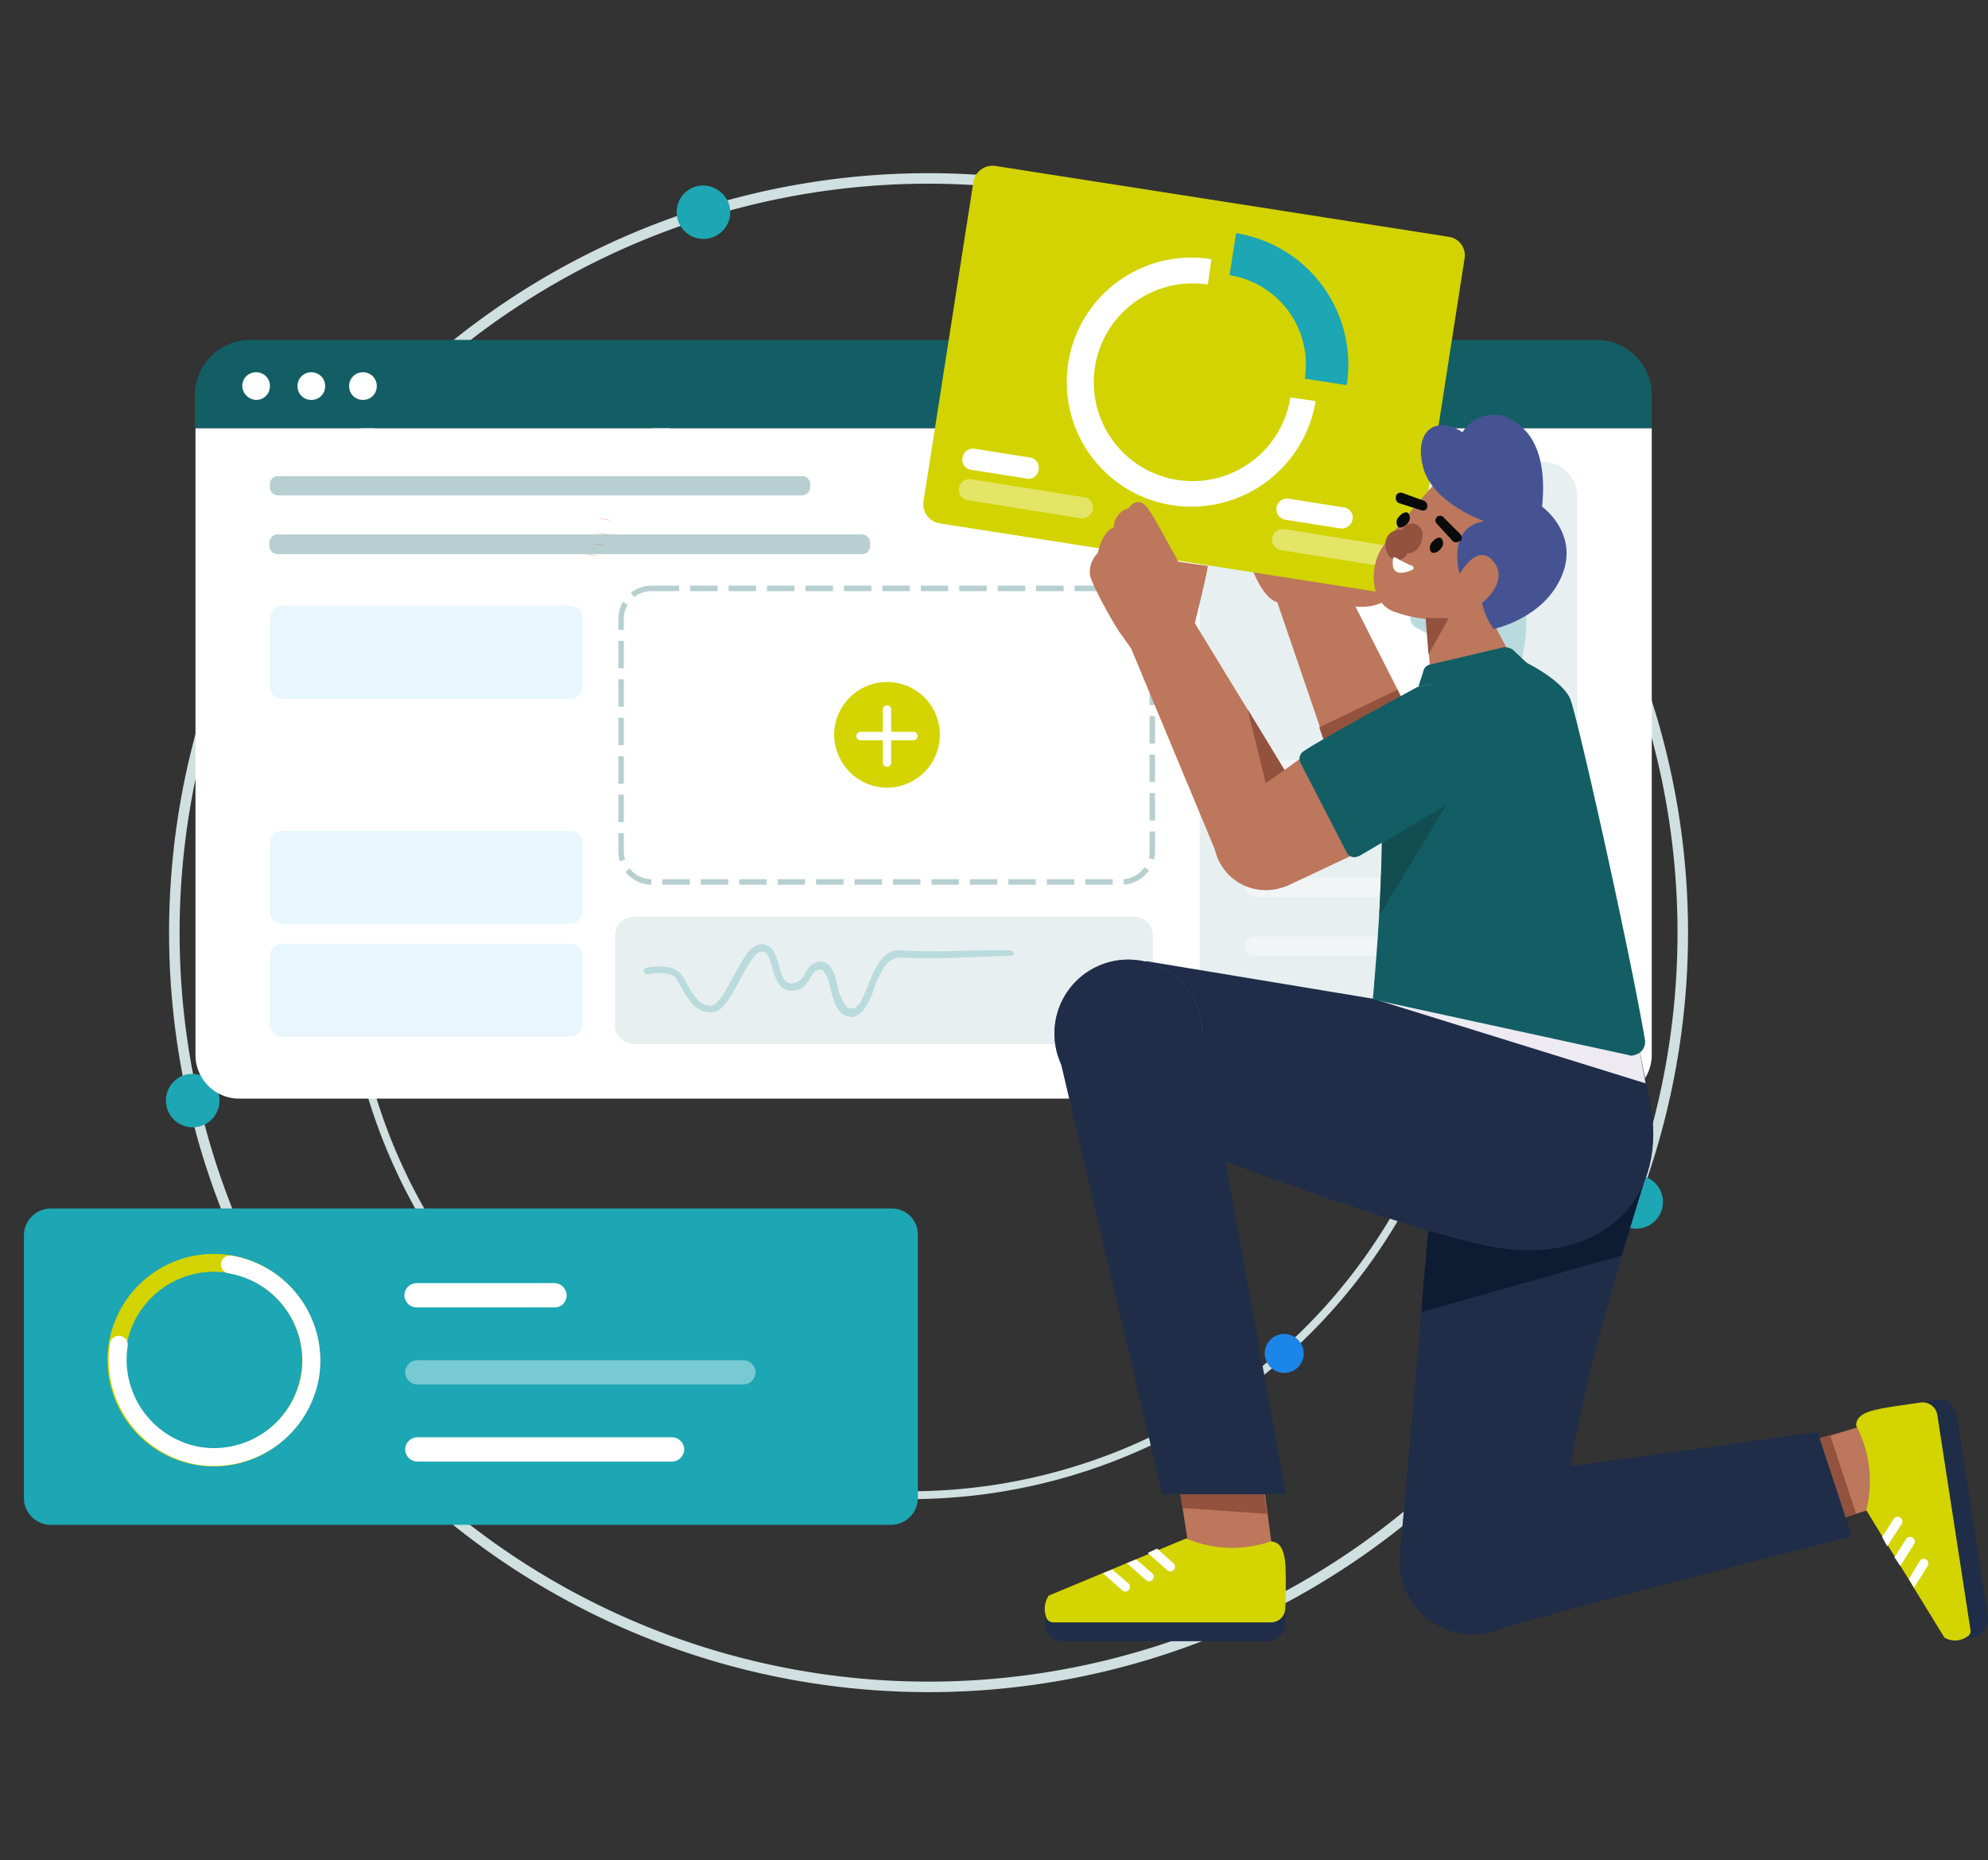 <svg xmlns="http://www.w3.org/2000/svg" width="361.963" height="338.679" viewBox="0 0 361.963 338.679">
  <rect x="0" y="0" width="361.963" height="338.679" fill="#333333" stroke="none"/>
  <g id="Group_1860" data-name="Group 1860" transform="translate(-92.261 -293.368)">
    <g id="Group_1854" data-name="Group 1854" transform="matrix(-0.966, 0.259, -0.259, -0.966, 3021.835, 115.002)">
      <path id="Path_2498" d="M157.507,282.214A137.307,137.307,0,1,0,20.2,144.907,137.321,137.321,0,0,0,157.507,282.214Z" transform="translate(2598.667 233.637)" fill="none" stroke="#d0dfe0" stroke-miterlimit="10" stroke-width="1.916"/>
      <path id="Path_2499" d="M39.077,52.355A4.877,4.877,0,1,0,34.2,47.477a4.921,4.921,0,0,0,4.877,4.877Z" transform="translate(2605.36 250.367)" fill="#1da6b3"/>
      <path id="Path_2500" d="M207.577,110.455a4.877,4.877,0,1,0-4.877-4.877h0A5.021,5.021,0,0,0,207.577,110.455Z" transform="translate(2685.904 278.14)" fill="#1da6b3"/>
      <path id="Path_2501" d="M118.477,199.855a4.877,4.877,0,1,0-4.877-4.877h0A5.021,5.021,0,0,0,118.477,199.855Z" transform="translate(2643.313 320.874)" fill="#1da6b3"/>
      <path id="Path_2502" d="M148.426,236.652A102.426,102.426,0,1,0,46,134.226h0A102.376,102.376,0,0,0,148.426,236.652Z" transform="translate(2611 245.205)" fill="none" stroke="#d0dfe0" stroke-miterlimit="10" stroke-width="1.43"/>
      <path id="Path_2503" d="M184.547,119.794A3.547,3.547,0,1,0,181,116.247h0A3.5,3.5,0,0,0,184.547,119.794Z" transform="translate(2675.531 283.876)" fill="#bbe4e8"/>
      <path id="Path_2504" d="M52.147,131.894a3.547,3.547,0,1,0-3.547-3.547h0A3.5,3.5,0,0,0,52.147,131.894Z" transform="translate(2612.243 289.66)" fill="#14747d"/>
      <path id="Path_2505" d="M85.347,43.794A3.547,3.547,0,1,0,81.8,40.247h0A3.6,3.6,0,0,0,85.347,43.794Z" transform="translate(2628.113 247.547)" fill="#1c85e8"/>
    </g>
    <g id="Group_1855" data-name="Group 1855" transform="translate(14.614 -42.261)">
      <path id="Path_2473" d="M-13666.813-197.9h-153.014a4.918,4.918,0,0,0-4.874,4.874h0v47.854a4.918,4.918,0,0,0,4.874,4.874h153.014a4.918,4.918,0,0,0,4.874-4.874h0v-47.854a4.733,4.733,0,0,0-4.874-4.874Z" transform="translate(13906.703 753.559)" fill="#1da6b3"/>
      <path id="Path_2479" d="M-13750.476-184.269h-25.108a2.271,2.271,0,0,1-2.215-2.215,2.271,2.271,0,0,1,2.215-2.215h25.108a2.272,2.272,0,0,1,2.216,2.215,2.177,2.177,0,0,1-2.216,2.215Z" transform="translate(13929.07 757.947)" fill="#fff"/>
      <path id="Path_2480" d="M-13729.106-165.269h-46.379a2.272,2.272,0,0,1-2.216-2.215,2.272,2.272,0,0,1,2.216-2.215h46.379a2.272,2.272,0,0,1,2.215,2.215,2.272,2.272,0,0,1-2.215,2.215Z" transform="translate(13929.117 767.01)" fill="#fff"/>
      <path id="Path_2481" d="M-13716.109-174.769h-59.376a2.272,2.272,0,0,1-2.216-2.215,2.272,2.272,0,0,1,2.216-2.215h59.376a2.271,2.271,0,0,1,2.215,2.215,2.271,2.271,0,0,1-2.215,2.215Z" transform="translate(13929.117 762.478)" fill="#fff" opacity="0.4"/>
      <path id="Path_2024" d="M-13795.575-155.752a17.776,17.776,0,0,0,17.723-17.724,17.776,17.776,0,0,0-17.723-17.724,17.777,17.777,0,0,0-17.726,17.724,17.776,17.776,0,0,0,17.726,17.724Z" transform="translate(13912.139 756.754)" fill="none" stroke="#d2d300" stroke-miterlimit="10" stroke-width="3.256"/>
      <path id="Path_2025" d="M-13792.7-191h0a17.781,17.781,0,0,1,14.624,20.235,17.78,17.78,0,0,1-20.236,14.622,17.78,17.78,0,0,1-14.622-20.235" transform="translate(13912.213 756.85)" fill="none" stroke="#fff" stroke-linecap="round" stroke-miterlimit="10" stroke-width="3.256"/>
    </g>
    <g id="Group_1853" data-name="Group 1853" transform="translate(32.451 -0.969)">
      <path id="Path_2371" d="M-13815.7-317.4h265.257v114.1a7.952,7.952,0,0,1-7.978,7.979h-249.192a7.953,7.953,0,0,1-7.978-7.979h0V-317.4Z" transform="translate(13910.993 689.685)" fill="#fff"/>
      <path id="Path_2370" d="M-13805.538-332.1h245.039a10.029,10.029,0,0,1,10.055,10.055v6.011H-13815.7v-6.011A10.122,10.122,0,0,1-13805.538-332.1Z" transform="translate(13910.993 688.319)" fill="#135e65"/>
      <path id="Path_1828" data-name="Path 1828" d="M-13585.895-205.784h-56.068a6.343,6.343,0,0,1-6.338-6.339v-93.338a6.343,6.343,0,0,1,6.338-6.339h56.068a6.342,6.342,0,0,1,6.338,6.339v93.447A6.319,6.319,0,0,1-13585.895-205.784Z" transform="translate(13926.552 690.206)" fill="#135e65" opacity="0.1"/>
      <path id="Path_1829" data-name="Path 1829" d="M-13595.553-258.7h-43.5a1.728,1.728,0,0,1-1.75-1.749h0a1.729,1.729,0,0,1,1.75-1.749h43.5a1.724,1.724,0,0,1,1.748,1.749h0A1.722,1.722,0,0,1-13595.553-258.7Z" transform="translate(13927.25 694.816)" fill="#fff" opacity="0.4"/>
      <path id="Path_1830" data-name="Path 1830" d="M-13590.318-248.9h-48.635a1.726,1.726,0,0,1-1.748-1.749h0a1.726,1.726,0,0,1,1.748-1.749h48.635a1.726,1.726,0,0,1,1.75,1.749h0A1.728,1.728,0,0,1-13590.318-248.9Z" transform="translate(13927.259 695.727)" fill="#fff" opacity="0.4"/>
      <path id="Path_1831" data-name="Path 1831" d="M-13590.318-239h-48.635a1.726,1.726,0,0,1-1.748-1.749h0a1.726,1.726,0,0,1,1.748-1.749h48.635a1.726,1.726,0,0,1,1.75,1.749h0A1.8,1.8,0,0,1-13590.318-239Z" transform="translate(13927.259 696.647)" fill="#fff" opacity="0.4"/>
      <path id="Path_1832" data-name="Path 1832" d="M-13590.318-229.2h-48.635a1.726,1.726,0,0,1-1.748-1.749h0a1.726,1.726,0,0,1,1.748-1.749h48.635a1.726,1.726,0,0,1,1.75,1.749h0A1.728,1.728,0,0,1-13590.318-229.2Z" transform="translate(13927.259 697.558)" fill="#fff" opacity="0.4"/>
      <g id="Group_1842" data-name="Group 1842" transform="translate(296.025 386.056)">
        <path id="Path_2548_00000054234737464616398520000014247547360501117096_" d="M-13598.117-269.614c7.65-6.339,9.181-20.329,1.968-27.542-7.213-7.1-21.532-6.558-29.184-.765-8.743,6.558-8.522,18.8-1.747,27C-13620.415-262.838-13605.44-261.854-13598.117-269.614Z" transform="translate(13632.04 305.025)" fill="#fff"/>
        <path id="Path_2550_00000182521910196895461640000017968823380905333936_" d="M-13611.232-304.8c-.765,8.306-1.2,12.35-1.968,20.657a1.84,1.84,0,0,0,.983,1.858c7.324,3.935,10.93,5.793,18.143,9.727C-13588.936-286.876-13593.526-303.6-13611.232-304.8Z" transform="translate(13633.789 304.8)" fill="#badbdd"/>
      </g>
      <path id="Path_2373" d="M-13805.288-321.672a2.475,2.475,0,0,0,2.516-2.514,2.475,2.475,0,0,0-2.516-2.514,2.473,2.473,0,0,0-2.513,2.514h0A2.616,2.616,0,0,0-13805.288-321.672Z" transform="translate(13911.728 688.821)" fill="#fff"/>
      <path id="Path_2374" d="M-13796.088-321.672a2.472,2.472,0,0,0,2.513-2.514,2.472,2.472,0,0,0-2.513-2.514,2.474,2.474,0,0,0-2.514,2.514h0A2.474,2.474,0,0,0-13796.088-321.672Z" transform="translate(13912.584 688.821)" fill="#fff"/>
      <path id="Path_2375" d="M-13787.486-321.672a2.474,2.474,0,0,0,2.514-2.514,2.474,2.474,0,0,0-2.514-2.514,2.473,2.473,0,0,0-2.514,2.514h0A2.473,2.473,0,0,0-13787.486-321.672Z" transform="translate(13913.381 688.821)" fill="#fff"/>
      <path id="Path_1833" data-name="Path 1833" d="M-13748.553-270.859h-52.354a2.241,2.241,0,0,1-2.293-2.3V-285.5a2.241,2.241,0,0,1,2.293-2.3h52.354a2.241,2.241,0,0,1,2.295,2.3v12.35A2.308,2.308,0,0,1-13748.553-270.859Z" transform="translate(13912.152 692.436)" fill="#17adee" opacity="0.1"/>
      <path id="Path_1835" data-name="Path 1835" d="M-13748.553-233.359h-52.354a2.241,2.241,0,0,1-2.293-2.3V-248a2.241,2.241,0,0,1,2.293-2.3h52.354a2.241,2.241,0,0,1,2.295,2.3v12.35A2.308,2.308,0,0,1-13748.553-233.359Z" transform="translate(13912.152 695.922)" fill="#17adee" opacity="0.1"/>
      <path id="Path_1836" data-name="Path 1836" d="M-13748.553-214.559h-52.354a2.241,2.241,0,0,1-2.293-2.3V-229.2a2.241,2.241,0,0,1,2.293-2.3h52.354a2.241,2.241,0,0,1,2.295,2.3v12.35A2.308,2.308,0,0,1-13748.553-214.559Z" transform="translate(13912.152 697.669)" fill="#17adee" opacity="0.1"/>
      <path id="Path_1837" data-name="Path 1837" d="M-13706.257-305.9h-95.524a1.445,1.445,0,0,1-1.418-1.421v-.656a1.444,1.444,0,0,1,1.418-1.421h95.524a1.447,1.447,0,0,1,1.421,1.421v.656A1.447,1.447,0,0,1-13706.257-305.9Z" transform="translate(13912.152 690.429)" fill="#135e65" opacity="0.3"/>
      <path id="Path_1838" data-name="Path 1838" d="M-13695.428-296.093h-106.342a1.563,1.563,0,0,1-1.531-1.53v-.546a1.562,1.562,0,0,1,1.531-1.53h106.342a1.563,1.563,0,0,1,1.531,1.53v.546A1.5,1.5,0,0,1-13695.428-296.093Z" transform="translate(13912.146 691.33)" fill="#135e65" opacity="0.3"/>
      <path id="Path_1990_00000071551823652196071420000014830379745193082282_" d="M-13739.126-290.7h85.577a5.6,5.6,0,0,1,5.573,5.574v42.3a5.6,5.6,0,0,1-5.573,5.574h-85.577a5.6,5.6,0,0,1-5.574-5.574h0v-42.3a5.526,5.526,0,0,1,5.574-5.574Z" transform="translate(13917.593 692.167)" fill="none" stroke="#135e65" stroke-miterlimit="10" stroke-width="1" stroke-dasharray="5 2" opacity="0.3"/>
      <path id="Path_1999_00000081622194751003510930000000770442303304052904_" d="M-13699.584-255.864a9.632,9.632,0,0,0,9.619-9.618,9.564,9.564,0,0,0-9.619-9.618,9.634,9.634,0,0,0-9.617,9.618h0A9.705,9.705,0,0,0-13699.584-255.864Z" transform="translate(13920.893 693.617)" fill="#d3d400"/>
      <path id="Path_2000_00000024002646424278626730000007423851099129685679_" d="M-13699.572-270.435a.746.746,0,0,0-.765-.765.748.748,0,0,0-.767.765h0v9.618a.748.748,0,0,0,.767.765.746.746,0,0,0,.765-.765h0Z" transform="translate(13921.646 693.979)" fill="#fff"/>
      <path id="Path_2001_00000090977131000057796430000010703434303678260612_" d="M-13695.119-265.27a.748.748,0,0,0,.767-.765.748.748,0,0,0-.767-.765h-9.616a.747.747,0,0,0-.765.765.747.747,0,0,0,.765.765Z" transform="translate(13921.233 694.388)" fill="#fff"/>
      <path id="Path_2425" d="M-13716.4-335.3l-1.2,5.9Z" transform="translate(13920.111 688.021)" fill="#e56441"/>
      <path id="Path_2427" d="M-13713.332-335l-1.969,6.448Z" transform="translate(13920.325 688.049)" fill="#e56441"/>
      <path id="Path_2429" d="M-13710.843-332l-1.856,3.935Z" transform="translate(13920.564 688.328)" fill="#e56441"/>
      <path id="Path_2451" d="M-13745.986-301.963a17.2,17.2,0,0,1-2.516-.437Z" transform="translate(13917.241 691.079)" fill="#e56441"/>
      <path id="Path_2453" d="M-13746.289-299.563a17.21,17.21,0,0,1-2.513-.437Z" transform="translate(13917.213 691.302)" fill="#e56441"/>
      <path id="Path_2455" d="M-13746.886-297.763a17.187,17.187,0,0,1-2.515-.437Z" transform="translate(13917.155 691.47)" fill="#e56441"/>
      <path id="Path_2457" d="M-13748.287-296.063a17.14,17.14,0,0,1-2.514-.437Z" transform="translate(13917.025 691.628)" fill="#e56441"/>
      <path id="Path_1839" data-name="Path 1839" d="M-13651.271-212.83h-90.934a3.452,3.452,0,0,1-3.5-3.5V-232.5a3.452,3.452,0,0,1,3.5-3.5h90.934a3.454,3.454,0,0,1,3.5,3.5v16.176A3.389,3.389,0,0,1-13651.271-212.83Z" transform="translate(13917.5 697.251)" fill="#135e65" opacity="0.1"/>
      <path id="Path_3060_00000082348047404041623010000018188241184217386421_" d="M-13694.118-229a3.478,3.478,0,0,0-2.952,1.639,18.321,18.321,0,0,0-1.968,4.153,12.926,12.926,0,0,1-1.529,3.279,5.725,5.725,0,0,1-1.093,1.2,2.308,2.308,0,0,1-1.421.546h0a3.247,3.247,0,0,1-1.639-.546,4.348,4.348,0,0,1-1.095-1.312,11.255,11.255,0,0,1-1.093-3.388,9.815,9.815,0,0,0-.873-2.514c-.11-.219-.327-.437-.439-.656a.82.82,0,0,0-.437-.219,1.846,1.846,0,0,0-1.093.328,3.923,3.923,0,0,0-.765,1.093,15.908,15.908,0,0,1-1.2,1.639,3.2,3.2,0,0,1-2.406.765,2.2,2.2,0,0,1-1.42-.437,3.129,3.129,0,0,1-.984-1.093,10.842,10.842,0,0,1-.983-2.623,13.022,13.022,0,0,0-.764-2.186c-.329-.546-.657-.765-1.095-.765-.546,0-1.092.437-1.858,1.421a37.2,37.2,0,0,0-2.187,3.716c-1.529,2.842-2.951,5.574-4.808,5.9a4.526,4.526,0,0,1-2.078-.219,5.4,5.4,0,0,1-1.639-1.093,17.172,17.172,0,0,1-2.187-3.279c-.326-.546-.546-.984-.767-1.421-.544-.874-1.966-1.093-2.95-1.093a8.167,8.167,0,0,0-2.294.219.62.62,0,0,1-.765-.437.619.619,0,0,1,.437-.765,21.351,21.351,0,0,1,2.515-.219,7.56,7.56,0,0,1,2.185.328,3.856,3.856,0,0,1,1.858,1.312c.328.437.546.984.875,1.53a13.8,13.8,0,0,0,1.967,2.951,2.994,2.994,0,0,0,2.514.984c.548-.109,1.092-.656,1.856-1.639.767-1.2,1.422-2.4,2.077-3.607a42.227,42.227,0,0,1,2.3-3.935,5.346,5.346,0,0,1,1.312-1.421,2.688,2.688,0,0,1,1.641-.546,2.645,2.645,0,0,1,2.185,1.421,9.78,9.78,0,0,1,.874,2.514c.547,1.967.985,3.169,2.187,3.169a2.632,2.632,0,0,0,2.513-1.749,6.573,6.573,0,0,1,.984-1.421,3.145,3.145,0,0,1,1.968-.765,3.11,3.11,0,0,1,1.313.437,3.984,3.984,0,0,1,.765,1.093,8.86,8.86,0,0,1,.875,2.732,12.551,12.551,0,0,0,1.092,3.06,6.209,6.209,0,0,0,.654.874,1.243,1.243,0,0,0,.874.328,2.038,2.038,0,0,0,.768-.219,5.143,5.143,0,0,0,.766-.765c.436-.765.873-1.858,1.419-3.06a17.972,17.972,0,0,1,2.076-4.372,5.882,5.882,0,0,1,1.641-1.639,3.584,3.584,0,0,1,2.295-.546c6.558.437,13.114-.109,19.672,0,.438,0,1.2.328.875.765-.11.219-.438.219-.654.219C-13680.785-229.1-13687.453-228.668-13694.118-229Z" transform="translate(13917.942 697.678)" fill="#badbdd"/>
    </g>
    <g id="Group_1844" data-name="Group 1844" transform="translate(260.372 323.541)">
      <path id="Path_2005" d="M267.5,182.009h0a3.309,3.309,0,0,1,3.82,2.766l5.665,36.754h0a3.379,3.379,0,0,1-2.766,3.82l-2.5.4L265,182.536Z" transform="translate(-83.172 42.633)" fill="#1f2d49"/>
      <path id="Path_2006" d="M251.271,203.779l11.461-3.557L259.439,185.6,248.9,188.762Z" transform="translate(-88.282 43.784)" fill="#bc775c"/>
      <path id="Path_2007" d="M250.9,187.427l1.844-.527,4.742,14.359-1.976.659Z" transform="translate(-87.647 44.196)" fill="#93523e"/>
      <path id="Path_2008" d="M259.589,183.72c1.581-.4,5.533-.922,8.168-1.317a2.725,2.725,0,0,1,2.9,2.108l6.06,39.257a1.155,1.155,0,0,1-.659,1.317,3.818,3.818,0,0,1-4.084.132l-14.227-23.185a21.636,21.636,0,0,0-1.844-15.413C255.9,185.169,257.086,184.247,259.589,183.72Z" transform="translate(-86.06 42.765)" fill="#d3d400"/>
      <path id="Path_2009" d="M260.422,203.6l2.635-4.084h0a.859.859,0,0,0-1.449-.922L259.5,201.89Z" transform="translate(-84.918 47.781)" fill="#fff"/>
      <path id="Path_2010" d="M262.254,206.271l2.5-3.952h0a.859.859,0,1,0-1.449-.922L261.2,204.69Z" transform="translate(-84.378 48.67)" fill="#fff"/>
      <path id="Path_2011" d="M264.122,209.271l2.5-3.952h0a.859.859,0,0,0-1.449-.922L263.2,207.69Z" transform="translate(-83.744 49.622)" fill="#fff"/>
      <path id="Path_2012" d="M187.536,213.535a3.261,3.261,0,0,1-3.293,3.293H147.093a3.261,3.261,0,0,1-3.293-3.293V210.9h43.736Z" transform="translate(-121.635 51.813)" fill="#1f2d49"/>
      <path id="Path_2013" d="M162.4,194.3l1.844,11.988,15.018-1.054L177.813,194.3Z" transform="translate(-115.732 46.545)" fill="#bc775c"/>
      <path id="Path_2014" d="M177.781,195.1l.527,3.557L162.9,197.6l-.4-2.5Z" transform="translate(-115.701 46.799)" fill="#93523e"/>
      <path id="Path_2015" d="M187.549,205.679c.132,1.581.132,5.665,0,8.3a2.591,2.591,0,0,1-2.5,2.5H145.262a1.334,1.334,0,0,1-1.186-.79,4.486,4.486,0,0,1,.4-4.084L169.5,201.2a21.456,21.456,0,0,0,15.413.527C186.627,201.859,187.285,203.176,187.549,205.679Z" transform="translate(-121.648 48.735)" fill="#d3d400"/>
      <path id="Path_2016" d="M158,203.39l3.557,3.162h0a.844.844,0,1,0,1.054-1.317l-2.9-2.635Z" transform="translate(-117.129 49.179)" fill="#fff"/>
      <path id="Path_2017" d="M155.1,204.759l3.557,3.162a.844.844,0,0,0,1.054-1.317l-2.9-2.5Z" transform="translate(-118.049 49.655)" fill="#fff"/>
      <path id="Path_2018" d="M151.8,206.159l3.557,3.162A.844.844,0,0,0,156.411,208l-2.9-2.5Z" transform="translate(-119.096 50.099)" fill="#fff"/>
      <path id="Path_2019" d="M186.159,100.046,177.2,73.831c-3.293-.922-5.4-8.431-5.4-8.431s27.137,3.03,26.084,6.455c-.922,3.425-6.455,2.766-6.455,2.766l9.09,17.916Z" transform="translate(-112.749 5.639)" fill="#bc775c"/>
      <g id="Group_1843" data-name="Group 1843">
        <path id="Path_2362" d="M222.648,24.418l-82.6-12.91a3.533,3.533,0,0,0-3.952,2.9l-9.09,58.227a3.533,3.533,0,0,0,2.9,3.952L212.5,89.5a3.533,3.533,0,0,0,3.952-2.9l9.09-58.359A3.4,3.4,0,0,0,222.648,24.418Z" transform="translate(-126.975 -11.475)" fill="#d2d300"/>
        <path id="Path_2364" d="M166.007,69.26a22.676,22.676,0,1,1,7.114-44.79h0l-.659,4.611A18,18,0,1,0,187.48,49.631h0l4.611.659A22.948,22.948,0,0,1,166.007,69.26Z" transform="translate(-120.657 -7.443)" fill="#fff"/>
        <path id="Path_2365" d="M190.641,48.464,183,47.279a16.472,16.472,0,0,0-13.7-18.838l1.186-7.641A24.236,24.236,0,0,1,190.641,48.464Z" transform="translate(-113.543 -8.515)" fill="#1da6b3"/>
        <path id="Path_2366" d="M144,56.013l-10.012-1.581a1.859,1.859,0,0,1-1.581-2.239,1.921,1.921,0,0,1,2.24-1.581l10.012,1.581a1.859,1.859,0,0,1,1.581,2.239A1.8,1.8,0,0,1,144,56.013Z" transform="translate(-125.265 0.93)" fill="#fff"/>
        <path id="Path_2367" d="M154.044,61.926l-20.551-3.293a1.938,1.938,0,0,1,.659-3.82L154.7,58.106a1.859,1.859,0,0,1,1.581,2.239A2.025,2.025,0,0,1,154.044,61.926Z" transform="translate(-125.424 2.262)" fill="#fff" opacity="0.4"/>
        <path id="Path_2368" d="M187.4,62.913l-10.012-1.581a1.938,1.938,0,0,1,.659-3.82l10.012,1.581a1.859,1.859,0,0,1,1.581,2.239A2.025,2.025,0,0,1,187.4,62.913Z" transform="translate(-111.492 3.119)" fill="#fff"/>
        <path id="Path_2369" d="M197.344,68.826l-20.551-3.293a1.938,1.938,0,1,1,.659-3.82h0L198,65.006a1.859,1.859,0,0,1,1.581,2.239A2.057,2.057,0,0,1,197.344,68.826Z" transform="translate(-111.683 4.452)" fill="#fff" opacity="0.4"/>
      </g>
      <path id="Path_2020" d="M196.718,85.481l-13.832,8.694L181.7,90.75l14.227-6.85Z" transform="translate(-109.607 11.51)" fill="#93523e"/>
      <path id="Path_2026" d="M237.326,151.9c-12.12,38.993-13.305,51.772-13.305,51.772l44.922-6.192,6.191,18.97s-58.622,14.886-64.682,17.126c-4.347,1.581-17.652,0-17.652-13.042l5.4-61.257Z" transform="translate(-106.085 33.089)" fill="#1f2d49"/>
      <path id="Path_2027" d="M236.374,152.122l-38.467-.922L195.8,175.834l36.491-10.275Z" transform="translate(-105.133 32.867)" fill="#0d1b33"/>
      <path id="Path_2028" d="M217.383,65.676c1.976,4.347-4.611,12.647-9.748,13.7-6.587,1.186-10.275.922-14.754-.659C188.4,77,188.533,70.55,190.641,67.257S199.994,55.8,199.994,55.8C206.317,53.556,215.407,61.329,217.383,65.676Z" transform="translate(-107.219 2.465)" fill="#bc775c"/>
      <path id="Path_2029" d="M206.148,71l6.982,13.042-15.676,3.425L196.4,73.635Z" transform="translate(-104.942 7.416)" fill="#bc775c"/>
      <path id="Path_2030" d="M196.927,80.587,200.616,74H196.4" transform="translate(-104.942 8.368)" fill="#93523e"/>
      <path id="Path_2031" d="M195.4,85.238l.922-2.9a1.546,1.546,0,0,1,1.317-1.186l12.91-3.03a2.356,2.356,0,0,1,2.371.659l2.371,2.239Z" transform="translate(-105.26 9.645)" fill="#135e65"/>
      <path id="Path_2032" d="M199.541,128.25l-41.365-6.85L156.2,151.7s49.269,19.1,65.867,21.868c18.575,3.03,30.826-8.168,28.191-25.161l-2.239-11.2C236.822,121.4,199.541,128.25,199.541,128.25Z" transform="translate(-117.7 23.41)" fill="#1f2d49"/>
      <path id="Path_2033" d="M171.974,134.637h0a13.437,13.437,0,1,0-13.437,13.437A13.494,13.494,0,0,0,171.974,134.637Z" transform="translate(-121.222 23.347)" fill="#5661ae"/>
      <path id="Path_2034" d="M171.974,134.637h0a13.437,13.437,0,1,0-13.437,13.437A13.494,13.494,0,0,0,171.974,134.637Z" transform="translate(-121.222 23.347)" fill="#1f2d49"/>
      <path id="Path_2035" d="M219.674,207.537h0a13.437,13.437,0,1,0-13.437,13.437A13.494,13.494,0,0,0,219.674,207.537Z" transform="translate(-106.085 46.481)" fill="#1f2d49"/>
      <path id="Path_2036" d="M171.784,131.4l15.281,83.915H164.538L145.7,135.22Z" transform="translate(-121.032 26.584)" fill="#1f2d49"/>
      <path id="Path_2037" d="M237.578,135.558l1.186,6.455L189.1,126.6Z" transform="translate(-107.259 25.06)" fill="#eeeaf2"/>
      <path id="Path_2038" d="M197.429,122.427l-11.2,5.269a10.1,10.1,0,0,1-12.91-5.138l-15.808-37.94c-.527-.79-1.054-1.449-1.581-2.24-.79-.79-5.533-9.09-5.928-11.2a4.962,4.962,0,0,1,1.449-3.952c.922-4.216,2.9-4.611,2.9-4.611a3.676,3.676,0,0,1,2.766-3.557c.79-1.317,2.239-1.581,3.425,0s5.533,9.748,5.533,9.748l5.4.79c-.132,1.449-2.371,10.407-2.371,10.407l16.335,26.742,4.874-3.557S202.567,119,197.429,122.427Z" transform="translate(-119.672 3.282)" fill="#bc775c"/>
      <path id="Path_2039" d="M186.07,106.685h0a9.485,9.485,0,1,0-9.485,9.485A9.445,9.445,0,0,0,186.07,106.685Z" transform="translate(-114.241 15.73)" fill="#bc775c"/>
      <path id="Path_2040" d="M202.8,74.878s3.293-5.928,6.192-2.239-2.108,7.509-2.108,7.509a12.8,12.8,0,0,0,2.108,4.742s9.09-1.844,12.383-9.617-3.557-12.647-3.557-12.647c.132-1.844,1.317-11.329-4.742-15.281-.132-.132-.4-.263-.527-.4a6.645,6.645,0,0,0-9.221,2.108c-5.138-3.293-8.958.132-7.114,6.587s11.066,9.617,11.066,9.617C200.3,66.447,202.8,74.878,202.8,74.878Z" transform="translate(-105.151 -0.546)" fill="#465393"/>
      <path id="Path_2041" d="M197.4,84.547s-7.641,17.916-6.85,25.161-1.449,31.748-1.449,31.748L235.734,151.6a1.125,1.125,0,0,0,.922,0,2.447,2.447,0,0,0,1.976-2.9c-2.9-16.862-12.251-58.622-13.569-61.915-1.449-3.425-7.9-6.587-7.9-6.587Z" transform="translate(-107.259 10.335)" fill="#135e65"/>
      <path id="Path_2042" d="M190,119.955,202.251,99.8l-11.724,6.982Z" transform="translate(-106.974 16.555)" fill="#124e51"/>
      <path id="Path_2043" d="M171.8,86.6l3.293,13.437,3.425-2.371Z" transform="translate(-112.749 12.366)" fill="#93523e"/>
      <path id="Path_2044" d="M211.684,101.416l-21.868,12.91h-.132a1.535,1.535,0,0,1-2.108-.659l-8.431-16.335a1.629,1.629,0,0,1,.4-1.976c2.24-1.713,20.946-11.856,20.946-11.856C212.87,84.29,211.684,101.416,211.684,101.416Z" transform="translate(-110.478 11.383)" fill="#135e65"/>
      <path id="Path_2045" d="M198.98,64.882a1.417,1.417,0,0,0,.132-1.844c-.4-.4-1.186,0-1.713.659a1.417,1.417,0,0,0-.132,1.844C197.795,65.8,198.454,65.541,198.98,64.882Z" transform="translate(-104.756 4.839)" fill="#080b09"/>
      <path id="Path_2046" d="M194.38,61.382a1.417,1.417,0,0,0,.132-1.844c-.4-.4-1.186,0-1.713.659a1.417,1.417,0,0,0-.132,1.844C193.063,62.3,193.853,62.041,194.38,61.382Z" transform="translate(-106.216 3.728)" fill="#080b09"/>
      <path id="Path_2047" d="M192.566,65.166c-.79-1.581.263-1.976,1.449-1.317,1.186.527,1.186-1.449,1.186-1.449" transform="translate(-106.246 4.687)" fill="none" stroke="#93523e" stroke-linecap="round" stroke-linejoin="round" stroke-width="3.877"/>
      <path id="Path_2048" d="M192.311,65.6h-.263c-.132,0-.132.132-.132.263-.527,3.425,2.239,2.635,3.557,1.976l.132-.132c.132-.132,0-.4-.132-.527a23.464,23.464,0,0,1-3.162-1.581Z" transform="translate(-106.386 5.702)" fill="#fff"/>
      <path id="Path_2049" d="M202.295,64.523a1.006,1.006,0,0,0,.263-.659c0-.263-.132-.4-.263-.659l-3.03-3.03-.132-.132a.834.834,0,0,0-1.186.132.8.8,0,0,0,0,1.054l2.9,3.162a.88.88,0,0,0,1.317,0l.132.132Z" transform="translate(-104.514 3.881)" fill="#080b09"/>
      <path id="Path_2050" d="M193.494,56.711h0a.924.924,0,0,0-1.186.527v.132a.99.99,0,0,0,.527,1.186l4.084,1.317a.883.883,0,0,0,1.054-.4v-.132a.974.974,0,0,0-.527-1.186l-3.952-1.449Z" transform="translate(-106.252 2.866)" fill="#080b09"/>
    </g>
  </g>
</svg>
